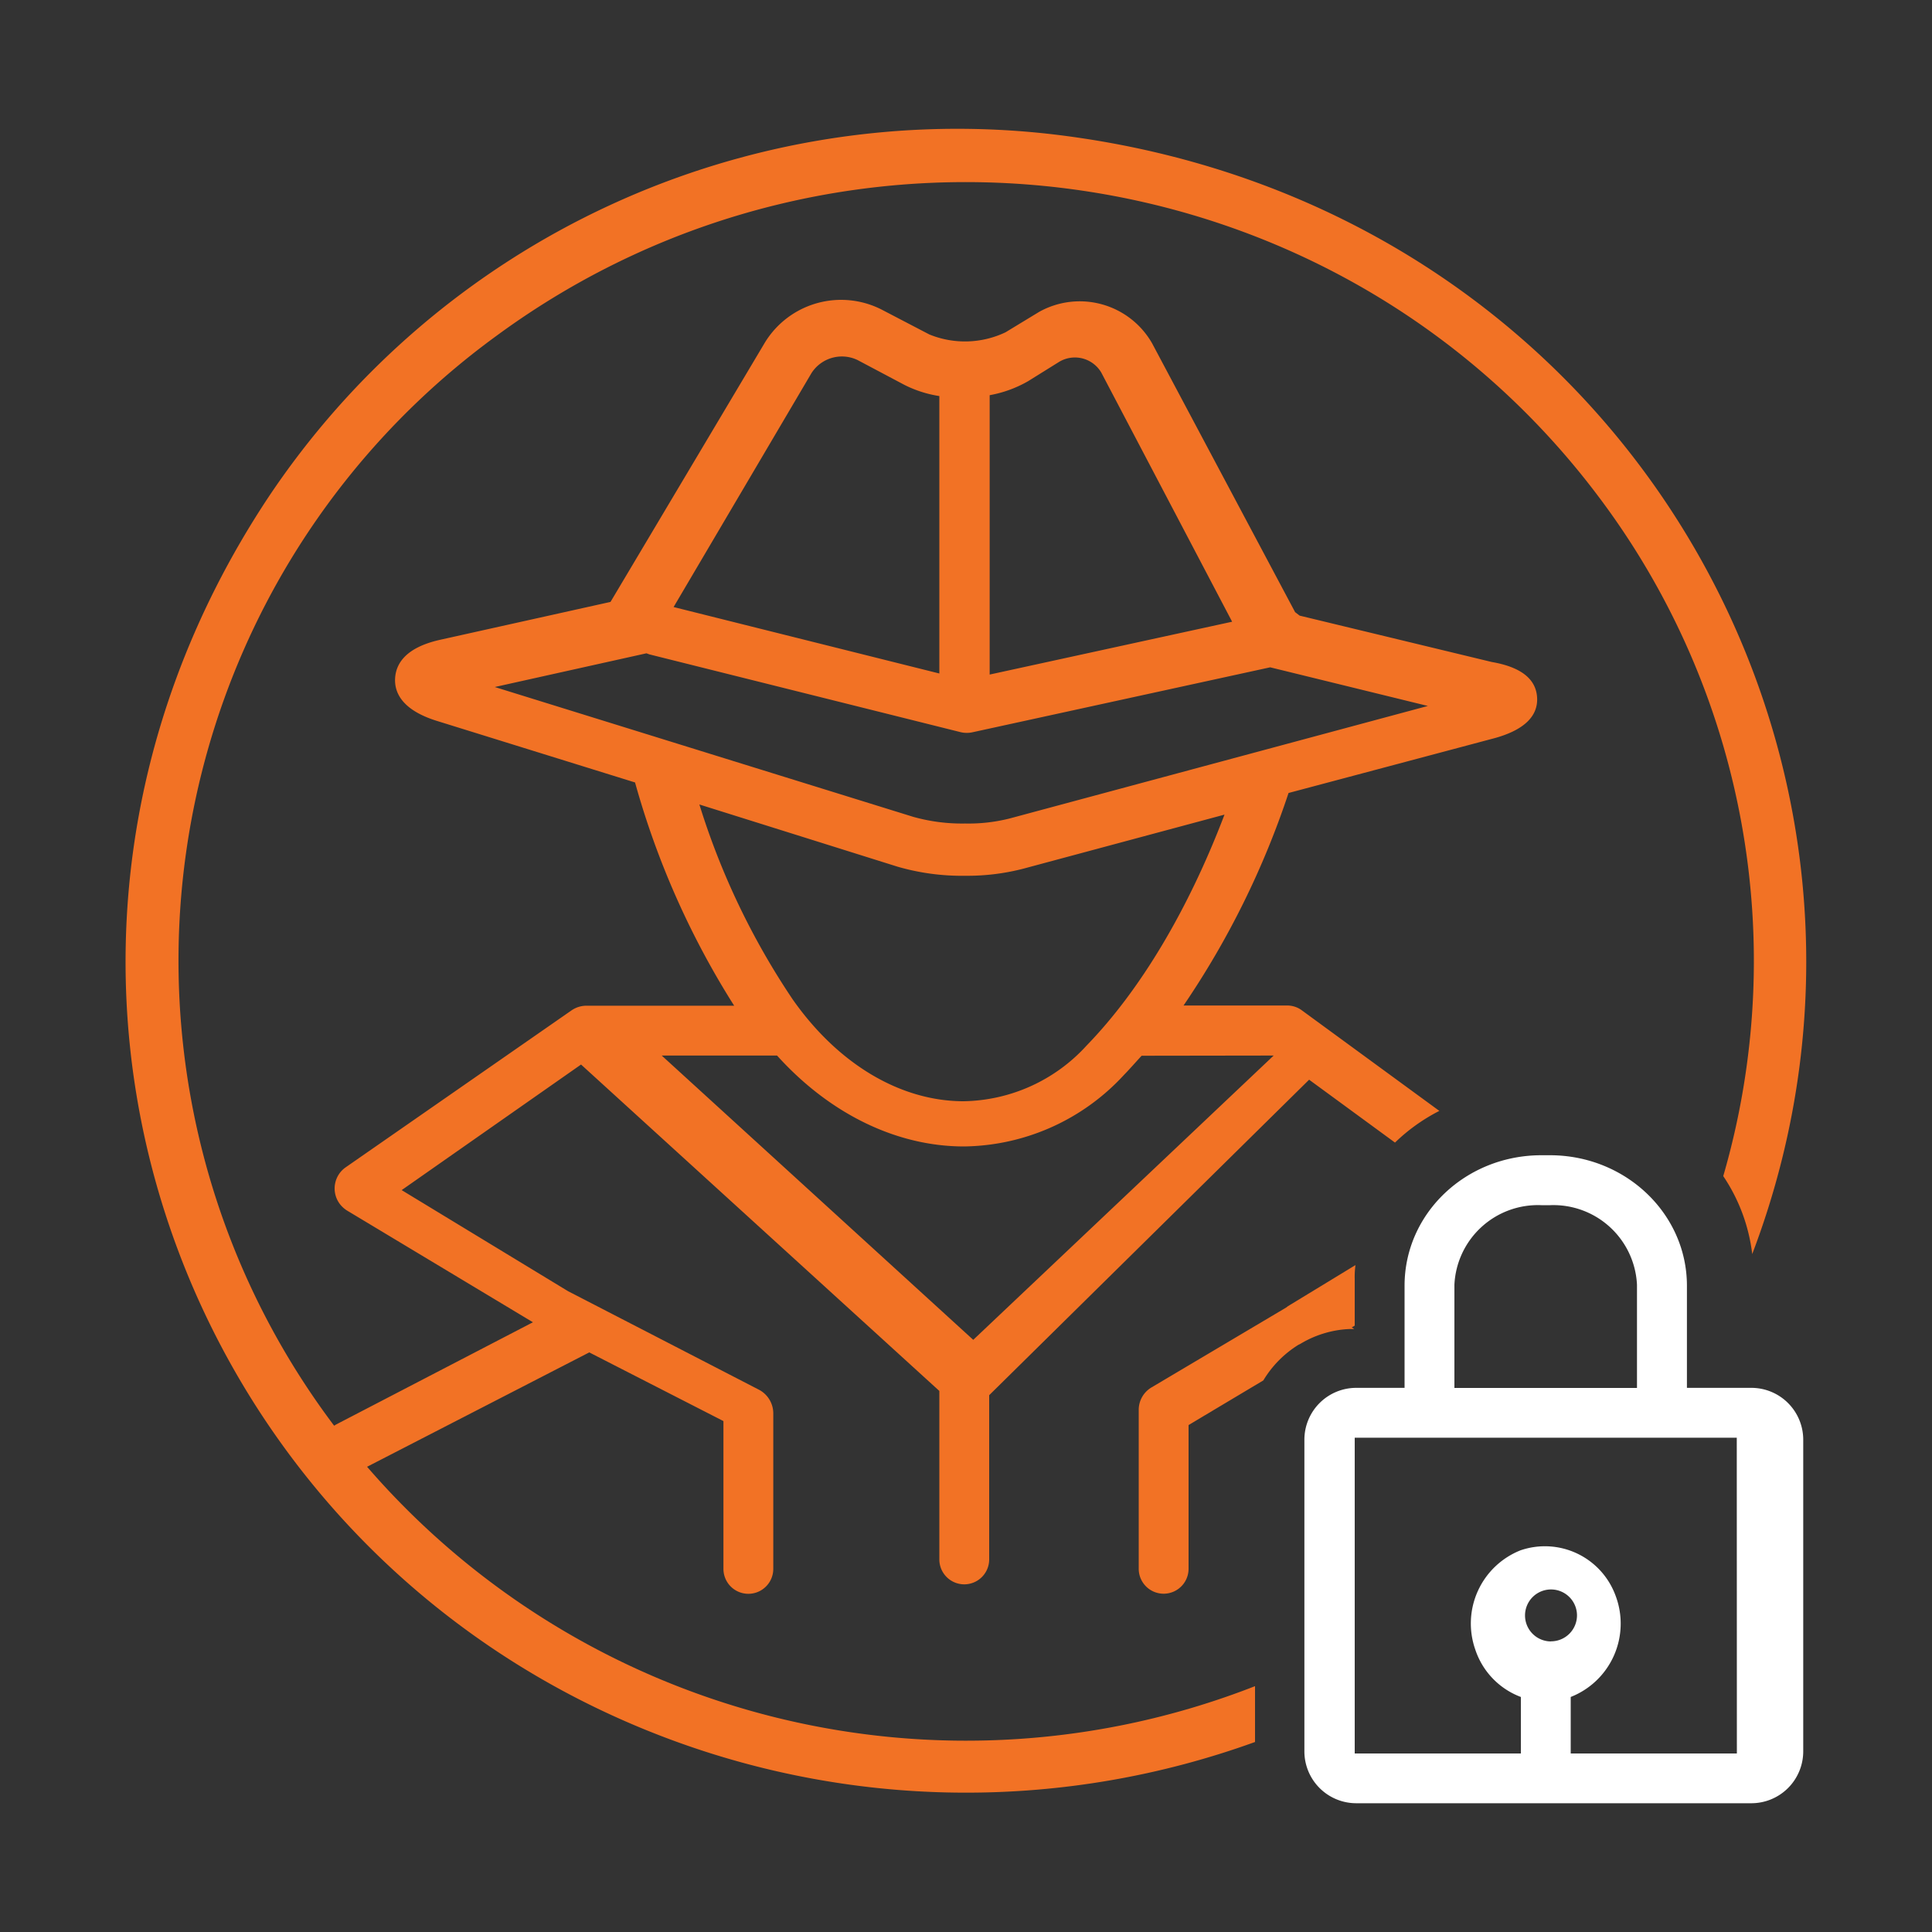 <svg id="Layer_1" data-name="Layer 1" xmlns="http://www.w3.org/2000/svg" viewBox="0 0 200 200"><rect x="0" y="0" width="200" height="200" fill="#333333" stroke="none"/><defs><style>.cls-1{fill:#fff;}.cls-2{fill:#f27225;}</style></defs><path class="cls-1" d="M-3.78,240.18H-6.16V223.12a26.46,26.46,0,0,0-27.19-25.74,26.48,26.48,0,0,0-25.74,25.74v17.06h-4.27a11,11,0,0,0-10.85,11V284a11,11,0,0,0,10.85,11H-3.78A11,11,0,0,0,7.08,284v-32.8A11,11,0,0,0-3.78,240.18Zm-49.64-17.06A20.69,20.69,0,0,1-32,203.24a20.67,20.67,0,0,1,20.15,19.88v17.06H-53.42Zm49.86,64.32h-60a5,5,0,0,1-5-5V250.81a5,5,0,0,1,5-5h60a5,5,0,0,1,5,5v31.67A5,5,0,0,1-3.56,287.44Z"/><path class="cls-2" d="M134.59,139.13a10.76,10.76,0,0,1,2.37-1.07h0a10.65,10.65,0,0,1,2.74-.48h.49l-.26-.17.31-.18v-4.83a8.64,8.64,0,0,1,.08-1.44l-7,4.26-.15.12-13.94,8.27a2.7,2.7,0,0,0-1.35,2.32V162.4a2.58,2.58,0,1,0,5.16,0V147.52l7.74-4.62a11,11,0,0,1,3.64-3.69Z"/><path class="cls-2" d="M129.92,174.55A82,82,0,0,1,38,151.84L61,140l13.89,7.11v15.3a2.58,2.58,0,1,0,5.16,0V146.31a2.77,2.77,0,0,0-1.49-2.45L58.8,133.66,41.58,123.2l18.57-13,37.09,33.79v17.44a2.58,2.58,0,1,0,5.16,0v-17l33.12-32.66,8.89,6.51A18.93,18.93,0,0,1,149,115l-14.26-10.43a2.54,2.54,0,0,0-1.48-.48H122.52a88.64,88.64,0,0,0,10.87-22l21.38-5.69c3-.84,4.46-2.26,4.35-4.19s-1.68-3.16-4.69-3.68l-19.89-4.8-.47-.36L119.26,35.53a8.63,8.63,0,0,0-11.68-3.25l-.28.17-3.21,1.95a9.77,9.77,0,0,1-7.89.22l-4.91-2.56A9.25,9.25,0,0,0,79.2,35.43l-16,26.88L45.52,66.24c-3.71.84-4.55,2.62-4.62,4s.63,3.22,4.27,4.37L65.74,81A86.54,86.54,0,0,0,76,104.11H60.73a2.76,2.76,0,0,0-1.56.48L35.8,120.83a2.67,2.67,0,0,0-.67,3.74,2.83,2.83,0,0,0,.82.76l19.22,11.55L34.78,147.47l-.19.12A80,80,0,0,1,51.36,34.79C87.5,8.21,138.58,15.64,165.45,51.37a79.87,79.87,0,0,1,12.94,70.38,18.3,18.3,0,0,1,3,8.07C200.81,78.77,167.94,21,109.2,13.93A85.75,85.75,0,0,0,27.7,51.6C-4.09,99.72,18.34,161.11,69.42,180.08a87.89,87.89,0,0,0,60.5.25v-5.78Zm1.93-65.28-31.1,29.43L68.5,109.27H80.44c5.48,6.07,12.41,9.41,19.35,9.41a22.86,22.86,0,0,0,16.55-7.39c.63-.65,1.24-1.35,1.84-2ZM106.43,39.46l3.21-2A3.17,3.17,0,0,1,114,38.56l13.55,25.8-25.1,5.47V40.91A12.41,12.41,0,0,0,106.43,39.46ZM84,38.63a3.74,3.74,0,0,1,4.79-1.35l4.85,2.57A12.11,12.11,0,0,0,97.24,41V69.72L69.73,62.84Zm-17.08,29,.3.11,32.25,8.06a2.79,2.79,0,0,0,1.22,0l30.8-6.72,16.32,4-43.3,11.65a17.42,17.42,0,0,1-4.6.52,18.68,18.68,0,0,1-5.37-.69L51.22,71.12Zm26,22.09a23.91,23.91,0,0,0,7,.94,23.16,23.16,0,0,0,6-.73l20.84-5.6c-3.72,9.77-8.67,18.13-14.28,23.91A17.59,17.59,0,0,1,99.76,114c-6.54,0-13-3.84-17.7-10.54A76.88,76.88,0,0,1,72.4,83.28Z"/><path class="cls-1" d="M181.3,143.67h-6.67V133.1c0-7.46-6.35-13.51-14.18-13.51h-.89c-7.81,0-14.16,6-14.16,13.51v10.57h-5a5.37,5.37,0,0,0-5.37,5.37v32.25a5.37,5.37,0,0,0,5.37,5.38H181.3a5.37,5.37,0,0,0,5.37-5.38V149A5.37,5.37,0,0,0,181.3,143.67ZM150.56,133a8.65,8.65,0,0,1,9-8.24h.9a8.66,8.66,0,0,1,9,8.24v10.68H150.56Zm10,36.92a2.69,2.69,0,1,1,2.69-2.69A2.69,2.69,0,0,1,160.55,169.91Zm19.24,11.6H162.6v-5.85a8.16,8.16,0,0,0,4.65-10.47,7.79,7.79,0,0,0-9.85-4.71,8.15,8.15,0,0,0-4.68,10.27,7.88,7.88,0,0,0,4.72,4.91v5.85h-17.2V148.83h39.55Z"/></svg>